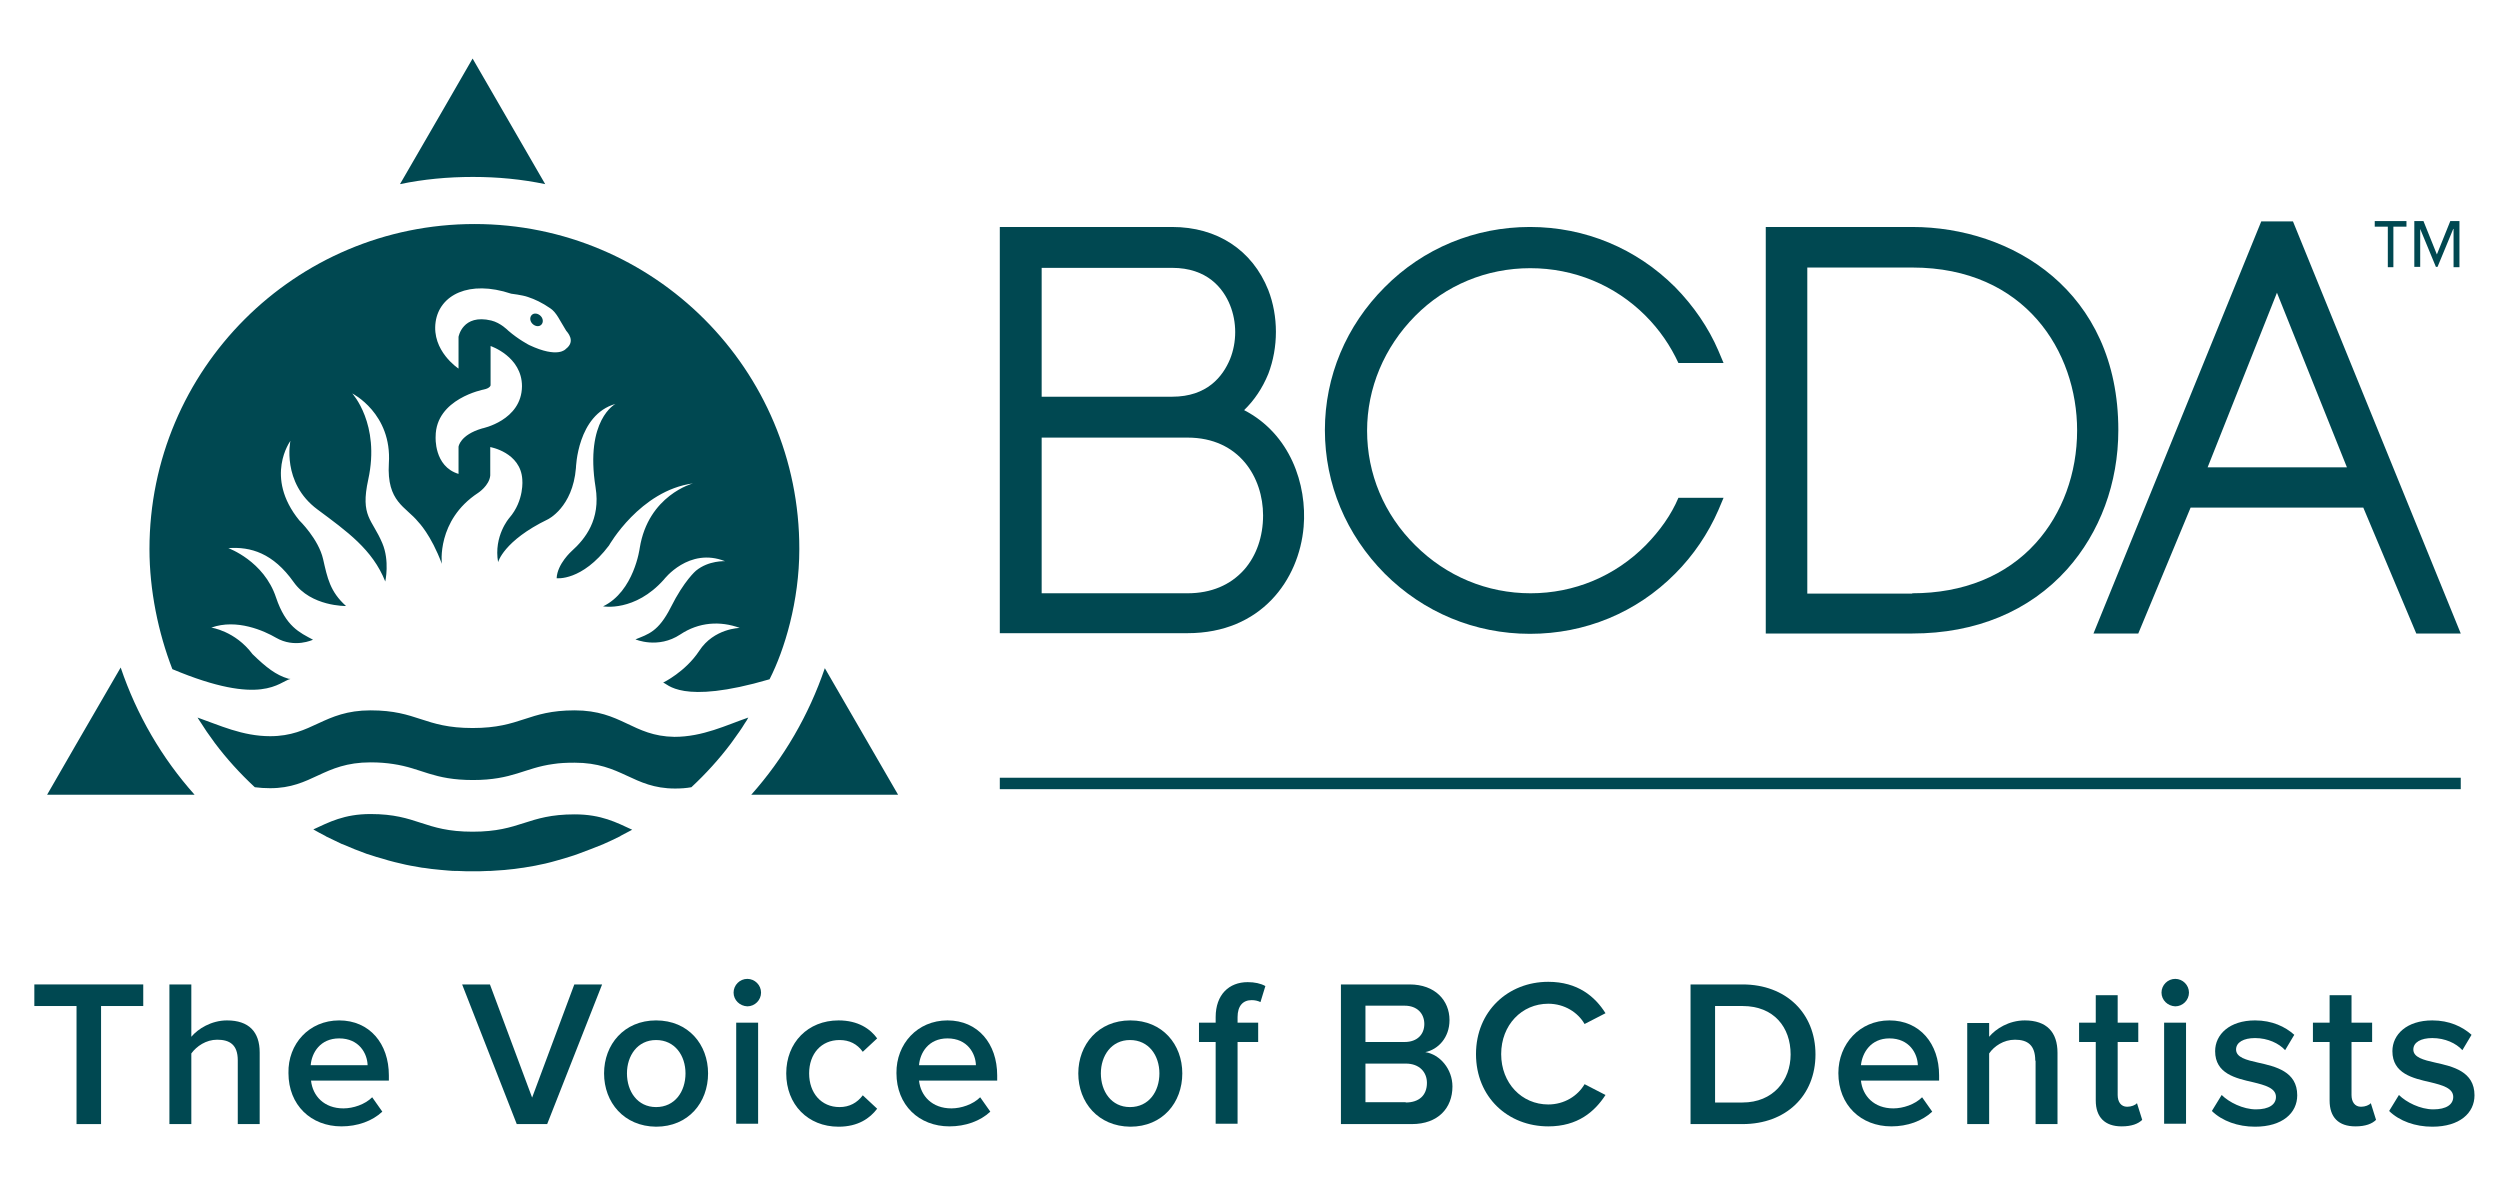 <svg xmlns="http://www.w3.org/2000/svg" xmlns:xlink="http://www.w3.org/1999/xlink" id="Layer_1" x="0px" y="0px" viewBox="0 0 764.4 360" style="enable-background:new 0 0 764.4 360;" xml:space="preserve"><style type="text/css">	.st0{fill:#004851;}</style><g>	<path class="st0" d="M23.4,307.6H10.5V301h33.3v6.6H30.9v36.1h-7.5V307.6z"></path>	<path class="st0" d="M72.7,324.2c0-4.8-2.5-6.3-6.3-6.3c-3.4,0-6.3,2-7.9,4.2v21.6h-6.7V301h6.7v16c2-2.4,6.1-5,10.9-5  c6.7,0,10,3.5,10,9.8v21.9h-6.7V324.2z"></path>	<path class="st0" d="M103.7,312c9.3,0,15.2,7.1,15.2,16.8v1.6H95.1c0.5,4.7,4,8.5,9.9,8.5c3,0,6.6-1.2,8.8-3.4l3.1,4.4  c-3.1,2.9-7.6,4.5-12.5,4.5c-9.3,0-16.2-6.5-16.2-16.3C88,319.2,94.5,312,103.7,312z M95,325.7h17.4c-0.1-3.6-2.6-8.2-8.7-8.2  C97.9,317.5,95.3,321.9,95,325.7z"></path>	<path class="st0" d="M141.3,301h8.5l12.9,34.6l12.9-34.6h8.5l-16.8,42.7h-9.3L141.3,301z"></path>	<path class="st0" d="M184.7,328.2c0-8.8,6.1-16.2,15.9-16.2c9.9,0,15.9,7.4,15.9,16.2c0,8.9-6,16.3-15.9,16.3  C190.8,344.4,184.7,337.1,184.7,328.2z M209.6,328.2c0-5.4-3.2-10.2-9-10.2c-5.7,0-8.9,4.8-8.9,10.2c0,5.5,3.2,10.3,8.9,10.3  C206.4,338.5,209.6,333.7,209.6,328.2z"></path>	<path class="st0" d="M224.3,303.5c0-2.3,1.9-4.2,4.2-4.2c2.3,0,4.2,1.9,4.2,4.2c0,2.3-1.9,4.2-4.2,4.2  C226.2,307.6,224.3,305.8,224.3,303.5z M225.1,312.7h6.7v30.9h-6.7V312.7z"></path>	<path class="st0" d="M256.4,312c6,0,9.7,2.6,11.8,5.5l-4.4,4.1c-1.7-2.4-4.1-3.6-7.1-3.6c-5.6,0-9.3,4.2-9.3,10.2  c0,6,3.7,10.3,9.3,10.3c3,0,5.4-1.3,7.1-3.6l4.4,4.1c-2.2,2.9-5.8,5.5-11.8,5.5c-9.4,0-16-6.8-16-16.3  C240.4,318.8,247,312,256.4,312z"></path>	<path class="st0" d="M289.7,312c9.3,0,15.2,7.1,15.2,16.8v1.6H281c0.5,4.7,4,8.5,9.9,8.5c3,0,6.6-1.2,8.8-3.4l3.1,4.4  c-3.1,2.9-7.6,4.5-12.5,4.5c-9.3,0-16.2-6.5-16.2-16.3C274,319.2,280.5,312,289.7,312z M281,325.7h17.4c-0.1-3.6-2.6-8.2-8.7-8.2  C283.9,317.5,281.3,321.9,281,325.7z"></path>	<path class="st0" d="M329.7,328.2c0-8.8,6.1-16.2,15.9-16.2c9.9,0,15.9,7.4,15.9,16.2c0,8.9-6,16.3-15.9,16.3  C335.8,344.4,329.7,337.1,329.7,328.2z M354.5,328.2c0-5.4-3.2-10.2-9-10.2c-5.7,0-8.9,4.8-8.9,10.2c0,5.5,3.2,10.3,8.9,10.3  C351.3,338.5,354.5,333.7,354.5,328.2z"></path>	<path class="st0" d="M371.7,318.6h-5.1v-5.9h5.1V311c0-6.9,4.1-10.7,9.8-10.7c2.1,0,4,0.4,5.4,1.2l-1.5,4.9  c-0.8-0.4-1.7-0.6-2.7-0.6c-2.6,0-4.3,1.7-4.3,5.2v1.7h6.3v5.9h-6.3v25h-6.7V318.6z"></path>	<path class="st0" d="M410,301h21c7.8,0,12.2,4.9,12.2,10.9c0,5.4-3.5,9-7.4,9.8c4.5,0.7,8.3,5.2,8.3,10.5c0,6.6-4.4,11.5-12.4,11.5  H410V301z M429.5,318.6c3.8,0,6-2.3,6-5.5c0-3.2-2.2-5.6-6-5.6h-12v11.1H429.5z M429.8,337.1c4.1,0,6.5-2.2,6.5-6  c0-3.2-2.2-5.9-6.5-5.9h-12.3v11.8H429.8z"></path>	<path class="st0" d="M451.3,322.3c0-13.1,9.8-22.1,22.1-22.1c9,0,14.3,4.5,17.5,9.6l-6.4,3.3c-2-3.5-6.1-6.2-11.1-6.2  c-8.1,0-14.4,6.5-14.4,15.4s6.3,15.4,14.4,15.4c4.9,0,9-2.6,11.1-6.2l6.4,3.3c-3.3,5.1-8.5,9.6-17.5,9.6  C461.1,344.4,451.3,335.5,451.3,322.3z"></path>	<path class="st0" d="M516.9,301h15.9c13.3,0,22.3,8.8,22.3,21.4s-9,21.3-22.3,21.3h-15.9V301z M532.8,337.1  c9.3,0,14.7-6.7,14.7-14.7c0-8.3-5.1-14.8-14.7-14.8h-8.4v29.5H532.8z"></path>	<path class="st0" d="M577.7,312c9.3,0,15.2,7.1,15.2,16.8v1.6h-23.9c0.5,4.7,4,8.5,9.9,8.5c3,0,6.6-1.2,8.8-3.4l3.1,4.4  c-3.1,2.9-7.6,4.5-12.5,4.5c-9.3,0-16.2-6.5-16.2-16.3C562.1,319.2,568.6,312,577.7,312z M569,325.7h17.4c-0.1-3.6-2.6-8.2-8.7-8.2  C572,317.5,569.4,321.9,569,325.7z"></path>	<path class="st0" d="M622.3,324.3c0-4.8-2.4-6.4-6.2-6.4c-3.5,0-6.4,2-7.9,4.2v21.6h-6.7v-30.9h6.7v4.2c2-2.4,6-5,10.9-5  c6.7,0,10,3.6,10,9.9v21.8h-6.7V324.3z"></path>	<path class="st0" d="M640.8,336.5v-17.9h-5.1v-5.9h5.1v-8.4h6.7v8.4h6.3v5.9h-6.3v16.2c0,2.1,1,3.6,2.9,3.6c1.3,0,2.5-0.5,3-1.1  l1.6,5.1c-1.2,1.2-3.2,2-6.3,2C643.6,344.4,640.8,341.6,640.8,336.5z"></path>	<path class="st0" d="M660.9,303.5c0-2.3,1.9-4.2,4.2-4.2c2.3,0,4.2,1.9,4.2,4.2c0,2.3-1.9,4.2-4.2,4.2  C662.8,307.6,660.9,305.8,660.9,303.5z M661.7,312.7h6.7v30.9h-6.7V312.7z"></path>	<path class="st0" d="M679.3,334.8c2.2,2.2,6.5,4.4,10.5,4.4c4,0,6.1-1.5,6.1-3.8c0-2.7-3.3-3.6-7-4.5c-5.3-1.2-11.6-2.6-11.6-9.5  c0-5.1,4.4-9.4,12.2-9.4c5.2,0,9.2,1.9,12,4.4l-2.8,4.7c-1.9-2.1-5.3-3.7-9.2-3.7c-3.5,0-5.8,1.3-5.8,3.5c0,2.4,3.1,3.2,6.7,4  c5.4,1.2,12,2.7,12,10c0,5.4-4.5,9.6-12.9,9.6c-5.2,0-10-1.7-13.2-4.8L679.3,334.8z"></path>	<path class="st0" d="M712.3,336.5v-17.9h-5.1v-5.9h5.1v-8.4h6.7v8.4h6.3v5.9H719v16.2c0,2.1,1,3.6,2.9,3.6c1.3,0,2.5-0.5,3-1.1  l1.6,5.1c-1.2,1.2-3.2,2-6.3,2C715,344.4,712.3,341.6,712.3,336.5z"></path>	<path class="st0" d="M733.5,334.8c2.2,2.2,6.5,4.4,10.5,4.4c4,0,6.1-1.5,6.1-3.8c0-2.7-3.3-3.6-7-4.5c-5.3-1.2-11.6-2.6-11.6-9.5  c0-5.1,4.4-9.4,12.2-9.4c5.2,0,9.2,1.9,12,4.4l-2.8,4.7c-1.9-2.1-5.3-3.7-9.2-3.7c-3.5,0-5.8,1.3-5.8,3.5c0,2.4,3.1,3.2,6.7,4  c5.4,1.2,12,2.7,12,10c0,5.4-4.5,9.6-12.9,9.6c-5.2,0-10-1.7-13.2-4.8L733.5,334.8z"></path></g><g>	<g>		<g>			<path class="st0" d="M305.7,193.7V69.4h52.7c13.7,0,24.5,7,29.4,19.3c3.1,8,3.1,17.5,0,25.6c-1.8,4.4-4.3,8.1-7.4,11.1    c14.1,7.3,19.3,22.7,18.2,35.7c-1.4,16.2-13,32.5-35.5,32.5H305.7z M363.1,181.4c7.2,0,13.1-2.5,17.3-7.2    c3.8-4.3,5.8-10.2,5.8-16.6c0-11.5-7.2-23.8-23.1-23.8h-44.6v47.6H363.1z M358.4,121.3c10.7,0,15.5-6.2,17.7-11.5    c2.1-5.2,2.1-11.3,0-16.5c-2.1-5.2-7-11.4-17.7-11.4h-39.9v39.4H358.4z"></path>			<path class="st0" d="M539.9,193.7V69.4h44.8c30.3,0,63,19.4,63,62.1c0,16.2-5.6,31.3-15.7,42.6c-11.5,12.8-27.9,19.6-47.3,19.6    H539.9z M584.7,181.4c15.6,0,28.7-5.3,37.8-15.4c8.1-9,12.6-21.3,12.6-34.4c0-24-15.8-49.8-50.4-49.8h-32.1v99.7H584.7z"></path>			<path class="st0" d="M738.8,193.7l-16.2-38.5h-52.8l-16,38.5h-13.7l51.3-126h9.7l51.3,126H738.8z M717.6,142.9l-21.4-53.4    L675,142.9H717.6z"></path>			<path class="st0" d="M503.2,166.7c-9.4,9.5-21.9,14.7-35.2,14.7c-13.3,0-25.8-5.2-35.3-14.7c-9.5-9.4-14.7-21.8-14.7-35    c0-13,5.2-25.5,14.7-35.1C442,87.2,454.5,82,467.9,82c13.4,0,25.9,5.2,35.2,14.5c4.4,4.4,7.7,9.3,10.1,14.5h13.8l-1.6-3.8    c-3-7-7.6-13.7-13.2-19.4c-11.8-11.8-27.5-18.4-44.4-18.4c-16.8,0-32.6,6.5-44.4,18.4c-11.8,11.8-18.3,27.3-18.3,43.7    c0,16.5,6.5,32,18.3,43.9c11.8,11.8,27.5,18.4,44.4,18.4s32.6-6.5,44.4-18.4c5.6-5.6,10.1-12.3,13.2-19.4l1.6-3.8h-13.8    C511,157.4,507.6,162.2,503.2,166.7z"></path>		</g>		<rect x="305.7" y="237.8" class="st0" width="446.7" height="3.5"></rect>		<g>			<path class="st0" d="M57.5,240.5C57.5,240.5,57.5,240.5,57.5,240.5c0.1,0,0.1,0.1,0.1,0.1l0,0l0,0L57.5,240.5    C57.5,240.6,57.5,240.6,57.5,240.5C57.5,240.5,57.5,240.5,57.5,240.5L57.5,240.5z"></path>			<path class="st0" d="M65.7,227.1L65.7,227.1C65.7,227.1,65.7,227.1,65.7,227.1C65.7,227.1,65.7,227.1,65.7,227.1L65.7,227.1z     M175.7,217.2c-14.4,0-16.3,5.4-31.2,5.4c-14.9,0-16.8-5.4-31.2-5.4c-14.4,0-17.8,7.9-30.7,7.9c-8.5,0-15.6-3.4-22.2-5.7    c0,0,0,0,0,0c0.2,0.3,0.3,0.5,0.5,0.8c0.2,0.3,0.4,0.6,0.6,0.9c0.6,0.9,1.1,1.7,1.7,2.6c0.3,0.5,0.7,0.9,1,1.4    c0.5,0.7,1,1.4,1.5,2.1c0,0,0,0,0,0c3.6,4.8,7.7,9.3,12.1,13.4c0,0,0,0,0,0c0,0,0.1,0,0.1,0.1l0,0c1.5,0.2,3.1,0.3,4.7,0.3    c12.9,0,16.2-7.9,30.7-7.9c2.7,0,4.9,0.2,6.9,0.5c0,0,0,0,0,0c8.5,1.3,12,4.7,23.3,4.9c-11.2-0.2-14.8-3.6-23.2-4.9l0,0    c8.7,1.3,12.2,4.9,24.3,4.9c12.2,0,15.7-3.7,24.6-4.9c0,0,0,0,0,0c1.9-0.3,4-0.4,6.5-0.4c14.4,0,17.8,7.9,30.7,7.9    c1.7,0,3.4-0.1,5-0.4l0,0c0,0,0,0,0,0c0,0,0,0,0,0c4.4-4.1,8.5-8.6,12.1-13.4c0,0,0,0,0,0c0.5-0.7,1-1.4,1.5-2.1    c0.3-0.5,0.7-0.9,1-1.4c0.6-0.9,1.2-1.7,1.7-2.6c0.2-0.3,0.4-0.6,0.6-0.9c0.2-0.3,0.3-0.6,0.5-0.9c-6.7,2.3-13.9,5.9-22.6,5.9    C193.4,225.1,190.1,217.2,175.7,217.2"></path>			<path class="st0" d="M144.5,254.3c-14.9,0-16.8-5.4-31.2-5.4c-8.1,0-12.7,2.5-17.5,4.7c1.2,0.7,2.5,1.4,3.7,2c0,0,0.1,0,0.1,0.1    c1.6,0.8,3.3,1.6,5,2.4c0,0,0.1,0,0.1,0c2.5,1.1,5,2.1,7.5,3c0.4,0.1,0.9,0.3,1.3,0.4c1.1,0.4,2.2,0.7,3.3,1    c0.7,0.2,1.3,0.4,2,0.6c0.6,0.2,1.3,0.3,1.9,0.5c1.1,0.3,2.3,0.5,3.4,0.8c0.5,0.1,1,0.2,1.5,0.3c1.1,0.2,2.2,0.4,3.4,0.6    c0.3,0,0.6,0.1,0.9,0.1c1.3,0.2,2.7,0.4,4.1,0.5c0.3,0,0.6,0.1,1,0.1c1.4,0.1,2.9,0.3,4.3,0.3c0.2,0,0.5,0,0.7,0    c1.5,0.1,3.1,0.1,4.6,0.1c1.6,0,3.1,0,4.6-0.1c0.2,0,0.5,0,0.7,0c1.5-0.1,2.9-0.2,4.4-0.3c0.3,0,0.6-0.1,0.9-0.1    c1.4-0.1,2.8-0.3,4.1-0.5c0.3,0,0.5-0.1,0.8-0.1c1.2-0.2,2.3-0.4,3.5-0.6c0.5-0.1,0.9-0.2,1.4-0.3c1.2-0.2,2.3-0.5,3.5-0.8    c0.6-0.2,1.2-0.3,1.8-0.5c0.7-0.2,1.4-0.4,2.1-0.6c1.1-0.3,2.2-0.7,3.2-1c0.5-0.2,0.9-0.3,1.4-0.5c2.5-0.9,5-1.9,7.5-2.9    c0.1,0,0.1-0.1,0.2-0.1c1.6-0.7,3.3-1.5,4.9-2.3c0,0,0.1,0,0.1-0.1c1.2-0.6,2.4-1.3,3.6-1.9c-4.8-2.2-9.4-4.7-17.6-4.7    C161.2,249,159.3,254.3,144.5,254.3"></path>			<path class="st0" d="M144.6,54.1c7.6,0,14.9,0.7,22.1,2.2l-22.2-38.4c0,0-15.9,27.6-22.2,38.4C129.5,54.8,136.9,54.1,144.6,54.1"></path>			<path class="st0" d="M36.9,204.1C30.4,215.2,14.4,243,14.4,243v0h45.1C49.5,231.8,41.8,218.6,36.9,204.1"></path>			<path class="st0" d="M252.2,204.3c-4.9,14.4-12.6,27.6-22.5,38.7h44.8l0.1,0L252.2,204.3z"></path>			<g>				<path class="st0" d="M162.6,96.3c-0.7,0.7-0.6,1.9,0.2,2.7c0.8,0.8,2,1,2.7,0.3c0.7-0.7,0.6-1.9-0.2-2.7     C164.5,95.8,163.3,95.6,162.6,96.3z"></path>				<path class="st0" d="M145.1,68.5c-54.9,0-99.4,44.5-99.4,99.4c0,12.6,2.7,25.6,7,36.7c27.6,11.6,32.6,3.8,36.1,3     c0.2,0-0.9-0.1-0.7-0.1c-3.7-1.1-6.7-3.4-10.9-7.5c-5.3-7.1-12.6-8.1-12.6-8.1c7.8-2.8,16.2,1,19.8,3.1     c5.7,3.3,11.3,0.6,11.3,0.6c-4.1-2.2-8.3-4-11.3-12.9c-3.7-11.2-14.6-15.1-14.6-15.1c6.8-0.5,13.7,1.5,20,10.4     c5.3,7.5,16,7.3,16,7.3c-4.9-4.4-5.7-8.6-7-14.3c-1.4-6.2-7.3-11.9-7.3-11.9c-10.8-13.3-2.7-24.3-2.7-24.3s-2.8,12.8,8.3,21     c9,6.7,16.8,12.2,20.7,22c0,0,1.4-6.3-0.9-11.7c-3.1-7.4-6.8-8.1-4.3-19.5c3.7-17-4.9-26.3-4.9-26.3s12.2,6.1,11.2,21.4     c-0.7,11.8,5.2,13.2,9,17.9c0,0,3.9,3.9,7.2,12.8c0,0-1.7-13.3,11.1-21.7c0,0,3.4-2.2,3.7-5.3v-8.7c0,0,9.3,1.6,9.8,9.9     c0,0,0.7,6.4-4,11.8c0,0-4.8,5.5-3.4,13.5c0,0,1.6-6.5,15.2-13.1c0,0,7.6-3.6,8.6-15.7c0,0,0.4-16.3,12.1-19.6     c0,0-9.4,4.8-6.1,25.5c1.6,9.9-3.2,15.8-7.3,19.5c0,0-4.4,3.9-4.6,8.3c0,0,7.7,1,16-10c0,0,9.5-16.8,25.7-19     c0,0-13.7,3.6-16.3,19.8c0,0-1.7,13.2-11.2,17.8c0,0,9.7,1.8,18.6-8.2c0,0,7.6-10,18.7-5.6c0,0-5-0.3-8.9,2.9     c0,0-3.6,3-7.7,11.2c-3.8,7.5-6.9,8.2-10.8,9.8c0,0,6.9,3,13.7-1.5c5.7-3.8,12.2-4.2,18.2-2c0,0-7.9,0.1-12.4,7     c-4.2,6.4-11,9.7-11,9.7c0,0-0.1,0-0.1,0c1.4,0.2,5.3,7,32.6-1c4.6-9,9.1-23.9,9.1-39.8C244.5,113,200,68.5,145.1,68.5z      M147.4,131c-6.8,2-7.2,5.6-7.2,5.6v8.3c-7.6-2.3-7-11.4-7-11.4c0-11.6,14.7-14.4,14.7-14.4c2-0.4,2.1-1.3,2.1-1.3v-12     c0,0,9.6,3.2,9.6,12.3C159.5,128.6,147.4,131,147.4,131z M173,106.7c0,0-2.3,3-11.2-1.2c0,0-3.3-1.7-6.4-4.4     c0,0-2.3-2.4-5.2-3.1c-8.8-2.1-10,5-10,5v9.7c0,0-8.3-5.4-7-14.3c1.2-8.2,10.2-12.9,23.1-8.6c0,0,3.4,0.4,5.1,1     c2.1,0.7,4.3,1.7,6.9,3.5c1.9,1.3,2.8,3.6,4.8,6.8C173.4,101.5,176.2,104.3,173,106.7z"></path>			</g>		</g>	</g>	<g>		<path class="st0" d="M731.9,81.7h-1.8V69.3h-4v-1.7h9.7v1.7h-4V81.7z M750.1,70l-4.8,11.6h-0.5L740,70v11.6h-1.8V67.6h2.8   l4.1,10.2l4.1-10.2h2.8v14.1h-1.8V70z"></path>	</g></g></svg>